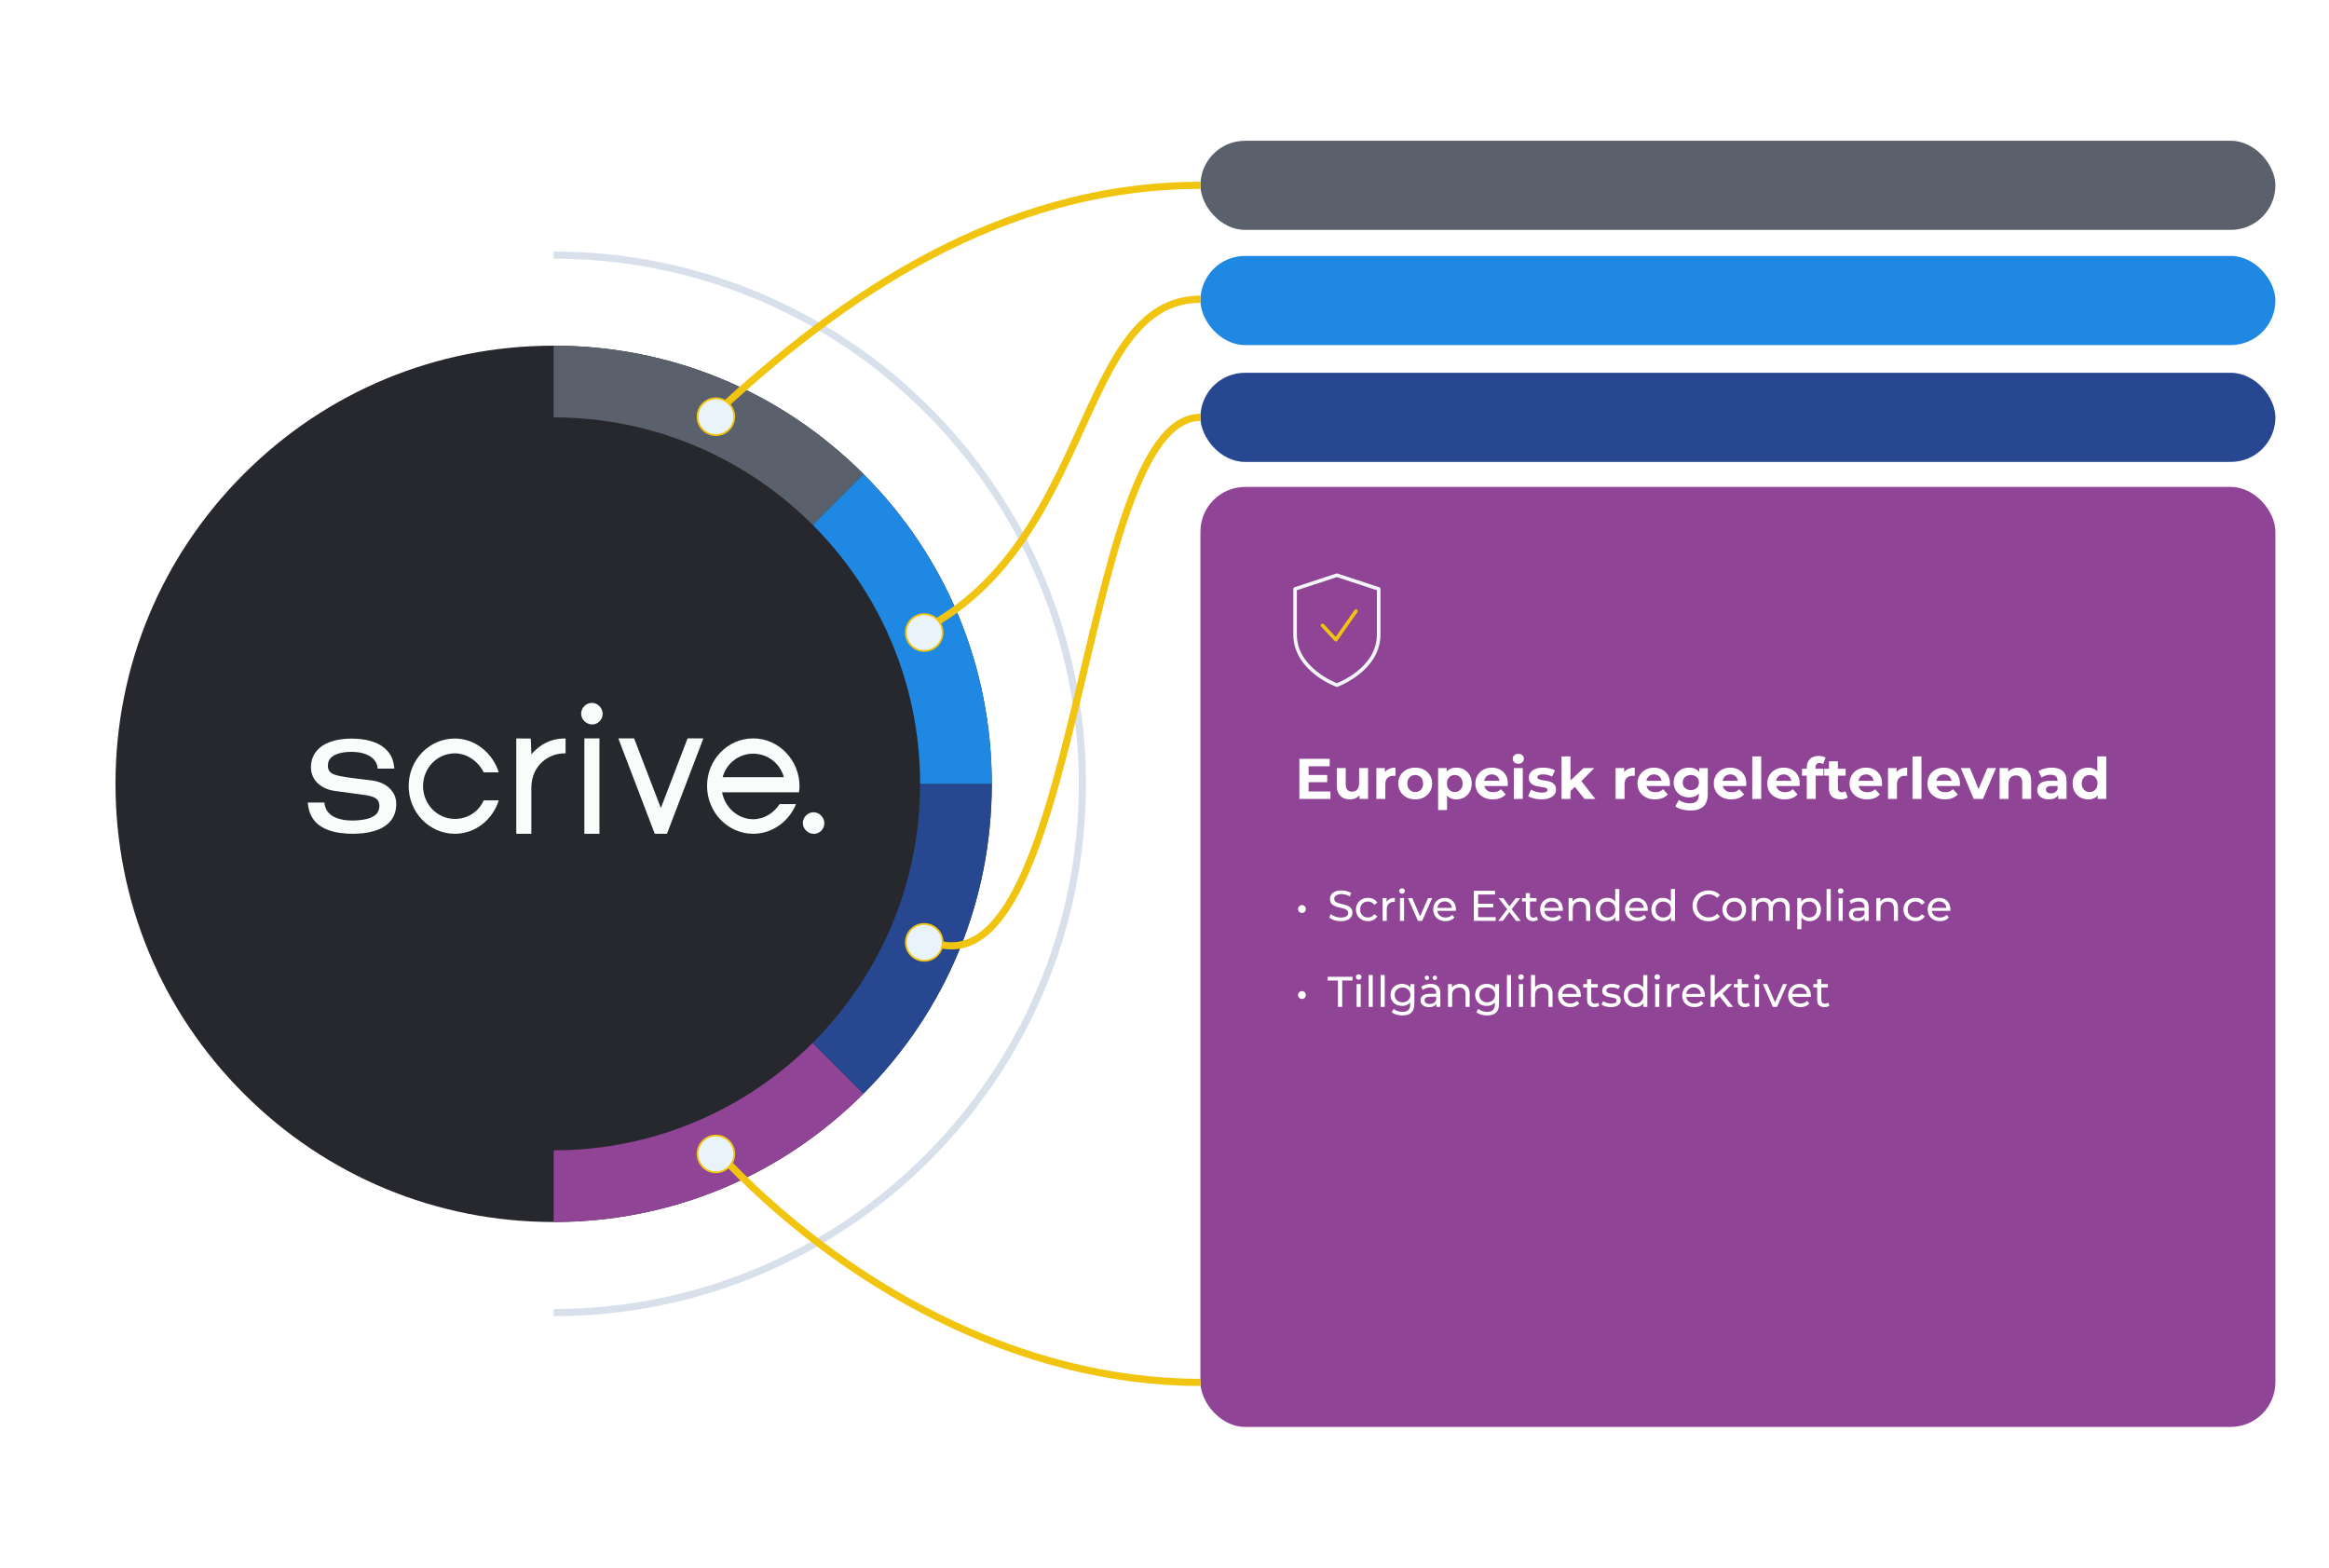 <?xml version="1.0" encoding="UTF-8"?>
<svg id="Layer_2" data-name="Layer 2" xmlns="http://www.w3.org/2000/svg" xmlns:xlink="http://www.w3.org/1999/xlink" viewBox="0 0 1300 875">
  <defs>
    <filter id="drop-shadow-1" x="0" y="130" width="618" height="619" filterUnits="userSpaceOnUse">
      <feOffset dx="0" dy="2"/>
      <feGaussianBlur result="blur" stdDeviation="20"/>
      <feFlood flood-color="#203970" flood-opacity=".5"/>
      <feComposite in2="blur" operator="in"/>
      <feComposite in="SourceGraphic"/>
    </filter>
    <filter id="drop-shadow-2" x="328" y="161" width="143" height="143" filterUnits="userSpaceOnUse">
      <feOffset dx="0" dy="2"/>
      <feGaussianBlur result="blur-2" stdDeviation="20"/>
      <feFlood flood-color="#203970" flood-opacity=".5"/>
      <feComposite in2="blur-2" operator="in"/>
      <feComposite in="SourceGraphic"/>
    </filter>
    <filter id="drop-shadow-3" x="328" y="573" width="143" height="142" filterUnits="userSpaceOnUse">
      <feOffset dx="0" dy="2"/>
      <feGaussianBlur result="blur-3" stdDeviation="20"/>
      <feFlood flood-color="#203970" flood-opacity=".5"/>
      <feComposite in2="blur-3" operator="in"/>
      <feComposite in="SourceGraphic"/>
    </filter>
    <filter id="drop-shadow-4" x="445" y="282" width="142" height="142" filterUnits="userSpaceOnUse">
      <feOffset dx="0" dy="2"/>
      <feGaussianBlur result="blur-4" stdDeviation="20"/>
      <feFlood flood-color="#203970" flood-opacity=".5"/>
      <feComposite in2="blur-4" operator="in"/>
      <feComposite in="SourceGraphic"/>
    </filter>
    <filter id="drop-shadow-5" x="445" y="455" width="142" height="142" filterUnits="userSpaceOnUse">
      <feOffset dx="0" dy="2"/>
      <feGaussianBlur result="blur-5" stdDeviation="20"/>
      <feFlood flood-color="#203970" flood-opacity=".5"/>
      <feComposite in2="blur-5" operator="in"/>
      <feComposite in="SourceGraphic"/>
    </filter>
  </defs>
  <g id="V02-Start">
    <g>
      <rect x="28" width="1272" height="875" style="fill: none;"/>
      <path d="M309.03,142.38c162.99,0,295.12,132.13,295.12,295.12s-132.13,295.12-295.12,295.12" style="fill: none; stroke: #d8e1eb; stroke-miterlimit: 10; stroke-width: 4px;"/>
      <circle cx="309.03" cy="437.5" r="238.84" style="fill: #27282d; filter: url(#drop-shadow-1); stroke: #fff; stroke-miterlimit: 10; stroke-width: 20px;"/>
      <path d="M309.03,682.05c-65.32,0-126.74-25.44-172.93-71.63-46.19-46.19-71.63-107.6-71.63-172.93s25.44-126.74,71.63-172.93c46.19-46.19,107.6-71.63,172.93-71.63s126.74,25.44,172.93,71.63c46.19,46.19,71.63,107.6,71.63,172.93s-25.44,126.74-71.63,172.93c-46.19,46.19-107.6,71.63-172.93,71.63ZM309.03,232.95c-112.79,0-204.55,91.76-204.55,204.55s91.76,204.55,204.55,204.55,204.55-91.76,204.55-204.55-91.76-204.55-204.55-204.55Z" style="fill: #27282d;"/>
      <path d="M481.96,610.43c-46.19,46.19-107.61,71.62-172.93,71.62v-40c56.39,0,107.53-22.94,144.57-59.98l28.36,28.36Z" style="fill: #8f4495;"/>
      <path d="M553.58,437.5c0,65.32-25.43,126.74-71.62,172.93l-28.36-28.36c37.04-37.04,59.98-88.17,59.98-144.57h40Z" style="fill: #274790;"/>
      <path d="M553.58,437.5h-40c0-56.4-22.94-107.53-59.98-144.57l28.36-28.36c46.19,46.19,71.62,107.61,71.62,172.93Z" style="fill: #1e88e2;"/>
      <path d="M481.96,264.57l-28.36,28.36c-37.04-37.04-88.18-59.98-144.57-59.98v-40c65.32,0,126.74,25.43,172.93,71.62Z" style="fill: #5a616d;"/>
      <g id="Dark_Logo" data-name="Dark Logo">
        <g id="Logos">
          <g>
            <path d="M253.88,457.07c-9.81,0-17.75-8.24-17.75-18.34s7.95-18.25,17.75-18.25h0c7.03,0,13.23,4.7,16.1,10.61h8.4c-3.27-10.63-12.97-18.89-24.5-18.89-14.23,0-25.77,11.86-25.77,26.53s11.54,26.64,25.77,26.64c11.54,0,21.22-8.01,24.51-18.65h-8.4c-2.87,6.49-9.07,10.35-16.1,10.35Z" style="fill: #fafbfb; fill-rule: evenodd;"/>
            <path d="M217.19,439.7h-.01c-1.26-1.11-2.67-2.02-4.27-2.68-1.61-.68-3.3-1.15-5.1-1.39-5.61-.76-18.14-1.91-21.71-3.52-1.19-.54-2.02-1.22-2.43-2.03-.46-.81-.68-1.76-.63-2.86,0-1.47.39-2.69,1.14-3.67.8-.98,1.8-1.76,3.06-2.34,1.31-.56,2.67-.98,4.22-1.22,1.5-.25,3.03-.36,4.57-.36,3.28.02,5.95.44,8.13,1.3,2.16.85,3.77,1.98,4.88,3.35,1.11,1.41,1.69,2.99,1.76,4.71h9.3c-.19-2.45-.69-4.71-1.69-6.74-1.05-2.03-2.55-3.79-4.47-5.3-1.97-1.49-4.39-2.64-7.33-3.44-2.94-.83-6.44-1.25-10.52-1.28-4.61.03-8.62.66-12,1.93-3.38,1.27-5.95,3.1-7.75,5.47-1.82,2.4-2.77,5.28-2.77,8.63,0,1.93.39,3.64,1.11,5.18.7,1.52,1.67,2.84,2.94,3.96,1.22,1.1,2.65,2,4.28,2.69,1.6.68,3.28,1.13,5.05,1.37,5.56.76,11.07,1.52,16.59,2.25,2.24.31,3.94.76,5.15,1.29,1.19.54,1.97,1.2,2.41,2,.46.81.68,1.76.68,2.88-.05,1.47-.49,2.96-1.26,3.94s-1.8,1.76-3.08,2.34c-3.08,1.39-7.33,1.78-10.66,1.81-2.99-.03-5.49-.34-7.48-.96-2.02-.59-3.62-1.39-4.81-2.37-1.14-.98-2.02-2.06-2.53-3.23-.49-1.15-.87-2.35-.87-3.5h-9.3c.25,2.88.87,5.39,1.94,7.42,1.05,2.03,2.43,3.71,4.13,5.01,1.72,1.3,3.62,2.32,5.73,3.06,2.09.73,4.27,1.24,6.58,1.54s4.61.44,6.88.42c7.27,0,16.62-1.42,21.32-7.6,1.82-2.4,2.82-5.55,2.82-8.93,0-1.91-.34-3.64-1.07-5.18-.75-1.52-1.7-2.81-2.94-3.94Z" style="fill: #fafbfb; fill-rule: evenodd;"/>
            <path d="M314.8,412.17h0c-7.19,0-13.53,3.36-18.21,8.84v-.51l-.29-8.28-8.13-.08v53.24h8.42v-25.54c0-13.36,10.46-19.35,18.21-19.35.27,0,.63-.01.9,0v-8.31c-.27,0-.63,0-.9,0h0Z" style="fill: #fafbfb; fill-rule: evenodd;"/>
            <polygon points="326.18 465.36 326.18 465.37 334.6 465.37 334.6 412.13 326.18 412.13 326.18 465.36" style="fill: #fafbfb; fill-rule: evenodd;"/>
            <polygon points="368.87 450.99 353.95 412.13 345.14 412.13 365.47 465.36 368.87 465.36 372.28 465.36 392.61 412.13 383.79 412.13 368.87 450.99" style="fill: #fafbfb; fill-rule: evenodd;"/>
            <path d="M454.12,453.35c-3.25,0-6.01,2.76-6.01,6.03s2.9,6.02,6.14,6.02,5.88-2.65,5.88-5.92-2.77-6.13-6.01-6.13h0Z" style="fill: #fafbfb; fill-rule: evenodd;"/>
            <path d="M330.39,392.3c-3.25,0-6.01,2.76-6.01,6.03s2.9,6.02,6.14,6.02,5.88-2.65,5.88-5.92-2.77-6.13-6.01-6.13Z" style="fill: #fafbfb; fill-rule: evenodd;"/>
            <path d="M420.42,412.13c-14.22,0-25.75,11.85-25.75,26.52s11.53,26.71,25.75,26.71c10.77,0,20.06-6.99,23.91-16.58h-9.15c-3.17,4.88-8.58,8.46-14.76,8.46-8.72,0-15.88-6.77-17.36-15.04h42.92c.12-1.18.3-2.21.3-3.31,0-14.66-11.63-26.77-25.86-26.77ZM403.36,433.79c2.11-7.68,8.95-13.14,17.05-13.14s15.03,5.47,17.14,13.14h-34.19Z" style="fill: #fafbfb; fill-rule: evenodd;"/>
          </g>
        </g>
      </g>
    </g>
    <g id="Efterlevnad">
      <rect x="670.05" y="208.07" width="600.03" height="49.74" rx="24.87" ry="24.87" style="fill: #274790;"/>
      <rect x="670.05" y="142.85" width="600.03" height="49.74" rx="24.87" ry="24.87" style="fill: #1e88e2;"/>
      <g>
        <rect x="670.05" y="271.76" width="600.03" height="524.67" rx="25" ry="25" style="fill: #8f4495;"/>
        <g>
          <path d="M730.43,441.76h12.19v4.16h-17.34v-22.4h16.93v4.16h-11.78v14.08ZM730.05,432.54h10.78v4.03h-10.78v-4.03Z" style="fill: #fff;"/>
          <path d="M753.54,446.17c-1.43,0-2.7-.28-3.82-.83-1.12-.55-1.99-1.4-2.61-2.54-.62-1.14-.93-2.6-.93-4.37v-9.73h4.99v8.99c0,1.43.3,2.48.91,3.15.61.67,1.47,1.01,2.58,1.01.77,0,1.45-.17,2.05-.5.6-.33,1.07-.84,1.41-1.54.34-.69.51-1.56.51-2.61v-8.51h4.99v17.22h-4.74v-4.74l.86,1.38c-.58,1.19-1.42,2.1-2.54,2.7-1.12.61-2.34.91-3.66.91Z" style="fill: #fff;"/>
          <path d="M768.26,445.92v-17.22h4.77v4.86l-.67-1.41c.51-1.22,1.33-2.14,2.46-2.77,1.13-.63,2.51-.94,4.13-.94v4.61c-.21-.02-.41-.04-.58-.05-.17-.01-.35-.02-.54-.02-1.37,0-2.47.39-3.31,1.17s-1.26,1.99-1.26,3.63v8.13h-4.99Z" style="fill: #fff;"/>
          <path d="M789.95,446.17c-1.83,0-3.46-.38-4.88-1.15-1.42-.77-2.54-1.82-3.36-3.15-.82-1.33-1.23-2.85-1.23-4.56s.41-3.26,1.23-4.59c.82-1.33,1.94-2.38,3.36-3.14,1.42-.76,3.04-1.14,4.88-1.14s3.43.38,4.86,1.14c1.43.76,2.55,1.8,3.36,3.12s1.22,2.86,1.22,4.61-.41,3.23-1.22,4.56c-.81,1.33-1.93,2.38-3.36,3.15-1.43.77-3.05,1.15-4.86,1.15ZM789.95,442.08c.83,0,1.58-.19,2.24-.58.66-.38,1.18-.93,1.57-1.65.38-.71.58-1.56.58-2.54s-.19-1.86-.58-2.56c-.38-.7-.91-1.25-1.57-1.63-.66-.38-1.41-.58-2.24-.58s-1.58.19-2.24.58c-.66.38-1.19.93-1.58,1.63s-.59,1.56-.59,2.56.2,1.83.59,2.54.92,1.26,1.58,1.65,1.41.58,2.24.58Z" style="fill: #fff;"/>
          <path d="M802.72,452.12v-23.42h4.77v3.52l-.1,5.12.32,5.09v9.7h-4.99ZM812.9,446.17c-1.45,0-2.72-.32-3.81-.96-1.09-.64-1.94-1.62-2.54-2.93-.61-1.31-.91-2.97-.91-4.98s.29-3.69.86-4.99c.58-1.3,1.41-2.27,2.5-2.91,1.09-.64,2.39-.96,3.9-.96,1.62,0,3.08.37,4.37,1.1,1.29.74,2.31,1.77,3.07,3.09.76,1.32,1.14,2.88,1.14,4.67s-.38,3.38-1.14,4.7c-.76,1.32-1.78,2.35-3.07,3.07-1.29.73-2.75,1.09-4.37,1.09ZM812.03,442.08c.83,0,1.57-.19,2.22-.58s1.17-.93,1.57-1.65c.39-.71.59-1.56.59-2.54s-.2-1.86-.59-2.56c-.4-.7-.92-1.25-1.57-1.63-.65-.38-1.39-.58-2.22-.58s-1.58.19-2.24.58c-.66.38-1.18.93-1.57,1.63-.38.7-.58,1.56-.58,2.56s.19,1.83.58,2.54c.38.71.91,1.26,1.57,1.65s1.41.58,2.24.58Z" style="fill: #fff;"/>
          <path d="M833.34,446.17c-1.96,0-3.69-.38-5.17-1.15-1.48-.77-2.63-1.82-3.44-3.15-.81-1.33-1.22-2.85-1.22-4.56s.4-3.26,1.2-4.59c.8-1.33,1.89-2.38,3.28-3.14,1.39-.76,2.96-1.14,4.7-1.14s3.21.36,4.56,1.07c1.35.71,2.43,1.74,3.22,3.07.79,1.33,1.18,2.93,1.18,4.78,0,.19-.01.41-.03.66s-.04.47-.06.69h-13.98v-2.91h11.36l-1.92.86c0-.9-.18-1.67-.54-2.34-.36-.66-.86-1.18-1.5-1.55-.64-.37-1.39-.56-2.24-.56s-1.61.19-2.26.56c-.65.37-1.16.9-1.52,1.57-.36.67-.54,1.47-.54,2.38v.77c0,.94.21,1.77.62,2.48s1,1.26,1.76,1.63,1.65.56,2.67.56c.92,0,1.72-.14,2.42-.42.69-.28,1.33-.69,1.9-1.25l2.66,2.88c-.79.9-1.78,1.58-2.98,2.06-1.19.48-2.57.72-4.13.72Z" style="fill: #fff;"/>
          <path d="M847.49,426.3c-.92,0-1.66-.27-2.24-.8-.58-.53-.86-1.19-.86-1.98s.29-1.45.86-1.98c.58-.53,1.32-.8,2.24-.8s1.66.25,2.24.75c.58.5.86,1.15.86,1.94,0,.83-.28,1.52-.85,2.06s-1.32.82-2.26.82ZM844.99,445.92v-17.22h4.99v17.22h-4.99Z" style="fill: #fff;"/>
          <path d="M860.42,446.17c-1.47,0-2.88-.18-4.24-.53-1.36-.35-2.43-.79-3.22-1.33l1.66-3.58c.79.49,1.72.89,2.8,1.2s2.14.46,3.18.46c1.15,0,1.97-.14,2.45-.42.48-.28.72-.66.72-1.15,0-.41-.19-.71-.56-.91-.37-.2-.87-.36-1.49-.46-.62-.11-1.3-.21-2.03-.32-.74-.11-1.48-.25-2.22-.43-.75-.18-1.43-.45-2.05-.82-.62-.36-1.11-.85-1.49-1.47-.37-.62-.56-1.42-.56-2.4,0-1.09.31-2.05.94-2.88.63-.83,1.54-1.49,2.74-1.97,1.19-.48,2.62-.72,4.29-.72,1.17,0,2.37.13,3.58.38,1.22.26,2.23.63,3.04,1.12l-1.66,3.55c-.83-.49-1.67-.83-2.51-1.01s-1.66-.27-2.45-.27c-1.11,0-1.92.15-2.43.45-.51.3-.77.68-.77,1.15,0,.43.19.75.56.96.37.21.87.38,1.49.51.62.13,1.3.24,2.03.34.74.1,1.48.24,2.22.43.75.19,1.42.46,2.03.82.61.35,1.1.83,1.49,1.44.38.61.58,1.4.58,2.38,0,1.07-.32,2.01-.96,2.83-.64.82-1.56,1.47-2.77,1.94-1.21.47-2.67.7-4.4.7Z" style="fill: #fff;"/>
          <path d="M871.62,445.92v-23.74h4.99v23.74h-4.99ZM875.74,442.4l.13-6.08,8.03-7.62h5.95l-7.71,7.84-2.59,2.11-3.81,3.74ZM884.45,445.92l-5.82-7.23,3.14-3.87,8.74,11.1h-6.05Z" style="fill: #fff;"/>
          <path d="M901.79,445.92v-17.22h4.77v4.86l-.67-1.41c.51-1.22,1.33-2.14,2.46-2.77,1.13-.63,2.51-.94,4.13-.94v4.61c-.21-.02-.41-.04-.58-.05-.17-.01-.35-.02-.54-.02-1.37,0-2.47.39-3.31,1.17s-1.26,1.99-1.26,3.63v8.13h-4.99Z" style="fill: #fff;"/>
          <path d="M923.84,446.17c-1.96,0-3.69-.38-5.17-1.15-1.48-.77-2.63-1.82-3.44-3.15-.81-1.33-1.22-2.85-1.22-4.56s.4-3.26,1.2-4.59c.8-1.33,1.89-2.38,3.28-3.14,1.39-.76,2.96-1.14,4.7-1.14s3.21.36,4.56,1.07c1.35.71,2.43,1.74,3.22,3.07.79,1.33,1.18,2.93,1.18,4.78,0,.19-.01.41-.03.66s-.04.47-.06.69h-13.98v-2.91h11.36l-1.92.86c0-.9-.18-1.67-.54-2.34-.36-.66-.86-1.18-1.5-1.55-.64-.37-1.39-.56-2.24-.56s-1.61.19-2.26.56c-.65.37-1.16.9-1.52,1.57-.36.67-.54,1.47-.54,2.38v.77c0,.94.21,1.77.62,2.48s1,1.26,1.76,1.63,1.65.56,2.67.56c.92,0,1.72-.14,2.42-.42.69-.28,1.33-.69,1.9-1.25l2.66,2.88c-.79.9-1.78,1.58-2.98,2.06-1.19.48-2.57.72-4.13.72Z" style="fill: #fff;"/>
          <path d="M942.81,445.08c-1.6,0-3.04-.35-4.34-1.04-1.29-.69-2.33-1.66-3.1-2.91-.78-1.25-1.17-2.7-1.17-4.37s.39-3.15,1.17-4.4c.78-1.25,1.81-2.21,3.1-2.9,1.29-.68,2.74-1.02,4.34-1.02,1.45,0,2.73.29,3.84.88s1.97,1.49,2.59,2.72c.62,1.23.93,2.8.93,4.72s-.31,3.46-.93,4.69c-.62,1.23-1.48,2.14-2.59,2.74s-2.39.9-3.84.9ZM943.58,452.38c-1.62,0-3.18-.2-4.69-.59s-2.76-.99-3.76-1.78l1.98-3.58c.73.6,1.65,1.07,2.77,1.42,1.12.35,2.22.53,3.31.53,1.77,0,3.06-.39,3.86-1.18s1.2-1.96,1.2-3.52v-2.59l.32-4.32-.06-4.35v-3.71h4.74v14.34c0,3.2-.83,5.56-2.5,7.07-1.66,1.51-4.05,2.27-7.17,2.27ZM943.81,440.99c.87,0,1.65-.18,2.34-.53.68-.35,1.22-.85,1.6-1.49.38-.64.58-1.38.58-2.21s-.19-1.59-.58-2.22c-.38-.63-.92-1.12-1.6-1.47s-1.46-.53-2.34-.53-1.65.18-2.34.53-1.22.84-1.62,1.47c-.39.63-.59,1.37-.59,2.22s.2,1.57.59,2.21c.39.64.93,1.14,1.62,1.49.68.35,1.46.53,2.34.53Z" style="fill: #fff;"/>
          <path d="M966.43,446.17c-1.96,0-3.69-.38-5.17-1.15-1.48-.77-2.63-1.82-3.44-3.15-.81-1.33-1.22-2.85-1.22-4.56s.4-3.26,1.2-4.59c.8-1.33,1.89-2.38,3.28-3.14,1.39-.76,2.96-1.14,4.7-1.14s3.21.36,4.56,1.07c1.35.71,2.43,1.74,3.22,3.07.79,1.33,1.18,2.93,1.18,4.78,0,.19-.01.41-.03.66s-.04.47-.06.69h-13.98v-2.91h11.36l-1.92.86c0-.9-.18-1.67-.54-2.34-.36-.66-.86-1.18-1.5-1.55-.64-.37-1.39-.56-2.24-.56s-1.61.19-2.26.56c-.65.37-1.16.9-1.52,1.57-.36.67-.54,1.47-.54,2.38v.77c0,.94.21,1.77.62,2.48s1,1.26,1.76,1.63,1.65.56,2.67.56c.92,0,1.72-.14,2.42-.42.69-.28,1.33-.69,1.9-1.25l2.66,2.88c-.79.9-1.78,1.58-2.98,2.06-1.19.48-2.57.72-4.13.72Z" style="fill: #fff;"/>
          <path d="M978.08,445.92v-23.74h4.99v23.74h-4.99Z" style="fill: #fff;"/>
          <path d="M996.25,446.17c-1.96,0-3.69-.38-5.17-1.15-1.48-.77-2.63-1.82-3.44-3.15-.81-1.33-1.22-2.85-1.22-4.56s.4-3.26,1.2-4.59c.8-1.33,1.89-2.38,3.28-3.14,1.39-.76,2.96-1.14,4.7-1.14s3.21.36,4.56,1.07c1.35.71,2.43,1.74,3.22,3.07.79,1.33,1.18,2.93,1.18,4.78,0,.19-.01.41-.03.66s-.04.47-.06.69h-13.98v-2.91h11.36l-1.92.86c0-.9-.18-1.67-.54-2.34-.36-.66-.86-1.18-1.5-1.55-.64-.37-1.39-.56-2.24-.56s-1.61.19-2.26.56c-.65.37-1.16.9-1.52,1.57-.36.67-.54,1.47-.54,2.38v.77c0,.94.21,1.77.62,2.48s1,1.26,1.76,1.63,1.65.56,2.67.56c.92,0,1.72-.14,2.42-.42.69-.28,1.33-.69,1.9-1.25l2.66,2.88c-.79.9-1.78,1.58-2.98,2.06-1.19.48-2.57.72-4.13.72Z" style="fill: #fff;"/>
          <path d="M1005.85,432.92v-3.84h11.94v3.84h-11.94ZM1008.51,445.92v-17.6c0-1.94.58-3.49,1.73-4.66,1.15-1.16,2.79-1.74,4.93-1.74.72,0,1.42.08,2.1.22.67.15,1.24.38,1.71.7l-1.31,3.62c-.28-.19-.59-.34-.93-.45s-.7-.16-1.09-.16c-.73,0-1.29.21-1.68.62-.4.42-.59,1.04-.59,1.87v1.6l.13,2.14v13.82h-4.99Z" style="fill: #fff;"/>
          <path d="M1018.24,432.92v-3.84h11.94v3.84h-11.94ZM1027.33,446.17c-2.03,0-3.61-.52-4.74-1.55-1.13-1.03-1.7-2.58-1.7-4.62v-15.1h4.99v15.04c0,.73.19,1.29.58,1.68.38.39.91.59,1.57.59.79,0,1.46-.21,2.02-.64l1.34,3.52c-.51.36-1.13.64-1.84.82-.72.18-1.46.27-2.22.27Z" style="fill: #fff;"/>
          <path d="M1042.21,446.17c-1.96,0-3.69-.38-5.17-1.15-1.48-.77-2.63-1.82-3.44-3.15-.81-1.33-1.22-2.85-1.22-4.56s.4-3.26,1.2-4.59c.8-1.33,1.89-2.38,3.28-3.14,1.39-.76,2.96-1.14,4.7-1.14s3.21.36,4.56,1.07c1.35.71,2.43,1.74,3.22,3.07.79,1.33,1.18,2.93,1.18,4.78,0,.19-.01.41-.03.66s-.04.47-.06.69h-13.98v-2.91h11.36l-1.92.86c0-.9-.18-1.67-.54-2.34-.36-.66-.86-1.18-1.5-1.55-.64-.37-1.39-.56-2.24-.56s-1.61.19-2.26.56c-.65.37-1.16.9-1.52,1.57-.36.67-.54,1.47-.54,2.38v.77c0,.94.21,1.77.62,2.48s1,1.26,1.76,1.63,1.65.56,2.67.56c.92,0,1.72-.14,2.42-.42.69-.28,1.33-.69,1.9-1.25l2.66,2.88c-.79.9-1.78,1.58-2.98,2.06-1.19.48-2.57.72-4.13.72Z" style="fill: #fff;"/>
          <path d="M1053.85,445.92v-17.22h4.77v4.86l-.67-1.41c.51-1.22,1.33-2.14,2.46-2.77,1.13-.63,2.51-.94,4.13-.94v4.61c-.21-.02-.41-.04-.58-.05-.17-.01-.35-.02-.54-.02-1.37,0-2.47.39-3.31,1.17s-1.26,1.99-1.26,3.63v8.13h-4.99Z" style="fill: #fff;"/>
          <path d="M1067.52,445.92v-23.74h4.99v23.74h-4.99Z" style="fill: #fff;"/>
          <path d="M1085.69,446.17c-1.96,0-3.69-.38-5.17-1.15-1.48-.77-2.63-1.82-3.44-3.15-.81-1.33-1.22-2.85-1.22-4.56s.4-3.26,1.2-4.59c.8-1.33,1.89-2.38,3.28-3.14,1.39-.76,2.96-1.14,4.7-1.14s3.21.36,4.56,1.07c1.35.71,2.43,1.74,3.22,3.07.79,1.33,1.18,2.93,1.18,4.78,0,.19-.01.41-.03.66s-.04.47-.06.69h-13.98v-2.91h11.36l-1.92.86c0-.9-.18-1.67-.54-2.34-.36-.66-.86-1.18-1.5-1.55-.64-.37-1.39-.56-2.24-.56s-1.61.19-2.26.56c-.65.37-1.16.9-1.52,1.57-.36.67-.54,1.47-.54,2.38v.77c0,.94.21,1.77.62,2.48s1,1.26,1.76,1.63,1.65.56,2.67.56c.92,0,1.72-.14,2.42-.42.69-.28,1.33-.69,1.9-1.25l2.66,2.88c-.79.9-1.78,1.58-2.98,2.06-1.19.48-2.57.72-4.13.72Z" style="fill: #fff;"/>
          <path d="M1101.69,445.92l-7.23-17.22h5.15l6.02,14.82h-2.56l6.24-14.82h4.8l-7.26,17.22h-5.15Z" style="fill: #fff;"/>
          <path d="M1126.62,428.44c1.37,0,2.59.27,3.66.82,1.08.54,1.93,1.38,2.54,2.5.62,1.12.93,2.56.93,4.3v9.86h-4.99v-9.09c0-1.39-.3-2.41-.91-3.07-.61-.66-1.47-.99-2.58-.99-.79,0-1.5.17-2.13.5-.63.33-1.12.84-1.47,1.52-.35.68-.53,1.56-.53,2.62v8.51h-4.99v-17.22h4.77v4.77l-.9-1.44c.62-1.15,1.5-2.04,2.66-2.66,1.15-.62,2.46-.93,3.94-.93Z" style="fill: #fff;"/>
          <path d="M1143.58,446.17c-1.34,0-2.5-.23-3.46-.69-.96-.46-1.7-1.08-2.21-1.87s-.77-1.67-.77-2.66.25-1.92.75-2.69c.5-.77,1.3-1.37,2.38-1.81,1.09-.44,2.51-.66,4.26-.66h4.58v2.91h-4.03c-1.17,0-1.98.19-2.42.58-.44.38-.66.86-.66,1.44,0,.64.25,1.15.75,1.52.5.37,1.19.56,2.06.56s1.58-.2,2.24-.59,1.14-.98,1.44-1.74l.77,2.3c-.36,1.11-1.02,1.95-1.98,2.53-.96.58-2.2.86-3.71.86ZM1148.83,445.92v-3.36l-.32-.74v-6.02c0-1.07-.33-1.9-.98-2.5-.65-.6-1.65-.9-2.99-.9-.92,0-1.82.14-2.7.43-.89.29-1.64.68-2.26,1.17l-1.79-3.49c.94-.66,2.07-1.17,3.39-1.54,1.32-.36,2.67-.54,4.03-.54,2.62,0,4.66.62,6.11,1.86,1.45,1.24,2.18,3.17,2.18,5.79v9.82h-4.67Z" style="fill: #fff;"/>
          <path d="M1165.53,446.17c-1.62,0-3.08-.37-4.38-1.1-1.3-.74-2.33-1.76-3.09-3.09-.76-1.32-1.14-2.88-1.14-4.67s.38-3.38,1.14-4.7c.76-1.32,1.79-2.35,3.09-3.07,1.3-.73,2.76-1.09,4.38-1.09,1.45,0,2.72.32,3.81.96,1.09.64,1.93,1.61,2.53,2.91.6,1.3.9,2.97.9,4.99s-.29,3.66-.86,4.98c-.58,1.31-1.4,2.29-2.48,2.93-1.08.64-2.37.96-3.89.96ZM1166.4,442.08c.81,0,1.55-.19,2.21-.58s1.19-.93,1.58-1.65.59-1.56.59-2.54-.2-1.86-.59-2.56-.92-1.25-1.58-1.63c-.66-.38-1.4-.58-2.21-.58s-1.58.19-2.24.58c-.66.38-1.19.93-1.58,1.63-.4.7-.59,1.56-.59,2.56s.2,1.83.59,2.54c.39.71.92,1.26,1.58,1.65.66.38,1.41.58,2.24.58ZM1170.91,445.92v-3.52l.1-5.12-.32-5.09v-10.02h4.99v23.74h-4.77Z" style="fill: #fff;"/>
        </g>
        <g>
          <path d="M726.74,509.56c-.38,0-.74-.09-1.08-.28-.34-.18-.6-.44-.8-.78s-.3-.72-.3-1.15.1-.79.3-1.12c.2-.33.47-.59.8-.78.34-.19.7-.29,1.08-.29s.76.1,1.09.29c.33.19.59.45.78.78.19.33.29.7.29,1.12s-.1.82-.29,1.15c-.19.34-.45.6-.78.78-.33.18-.69.28-1.09.28Z" style="fill: #fff;"/>
          <path d="M748.38,514.17c-1.28,0-2.5-.2-3.67-.59-1.17-.39-2.09-.9-2.76-1.52l.89-1.87c.64.56,1.46,1.02,2.45,1.39.99.37,2.02.55,3.1.55.98,0,1.77-.11,2.38-.34.61-.22,1.06-.53,1.34-.92.29-.39.43-.84.43-1.33,0-.58-.19-1.04-.56-1.39-.38-.35-.86-.64-1.46-.85s-1.26-.4-1.98-.56c-.72-.16-1.44-.35-2.17-.56-.73-.22-1.39-.49-1.99-.83-.6-.34-1.08-.79-1.45-1.36-.37-.57-.55-1.3-.55-2.2s.23-1.66.68-2.39c.46-.73,1.16-1.31,2.11-1.75.95-.44,2.16-.66,3.64-.66.98,0,1.94.13,2.9.38.96.26,1.79.62,2.5,1.1l-.79,1.92c-.72-.48-1.48-.83-2.28-1.04-.8-.22-1.58-.32-2.33-.32-.94,0-1.72.12-2.33.36-.61.24-1.05.56-1.33.96-.28.4-.42.85-.42,1.34,0,.59.19,1.06.56,1.42.38.35.86.63,1.46.84.6.21,1.26.4,1.98.56s1.44.36,2.17.56,1.39.48,1.99.82,1.08.78,1.45,1.34c.37.56.55,1.28.55,2.16s-.23,1.64-.7,2.36c-.46.73-1.18,1.31-2.15,1.75-.97.44-2.19.66-3.66.66Z" style="fill: #fff;"/>
          <path d="M763.6,514.12c-1.3,0-2.45-.28-3.47-.84-1.02-.56-1.81-1.33-2.39-2.3-.58-.98-.86-2.1-.86-3.36s.29-2.38.86-3.36c.58-.98,1.37-1.74,2.39-2.29s2.17-.83,3.47-.83c1.15,0,2.18.23,3.08.68.9.46,1.6,1.13,2.1,2.03l-1.75,1.13c-.42-.62-.92-1.08-1.52-1.38-.6-.3-1.24-.44-1.93-.44-.83,0-1.58.18-2.23.55s-1.18.88-1.56,1.55-.58,1.45-.58,2.36.19,1.7.58,2.38.9,1.19,1.56,1.56,1.4.55,2.23.55c.69,0,1.33-.15,1.93-.44.6-.3,1.11-.76,1.52-1.38l1.75,1.1c-.5.88-1.2,1.56-2.1,2.03-.9.47-1.93.71-3.08.71Z" style="fill: #fff;"/>
          <path d="M771.76,513.98v-12.72h2.21v3.46l-.22-.86c.35-.88.94-1.55,1.78-2.02s1.86-.7,3.07-.7v2.23c-.1-.02-.19-.02-.28-.02h-.25c-1.23,0-2.21.37-2.93,1.1-.72.74-1.08,1.8-1.08,3.19v6.34h-2.3Z" style="fill: #fff;"/>
          <path d="M782.58,498.81c-.45,0-.82-.14-1.12-.43s-.44-.64-.44-1.06.15-.79.44-1.08c.3-.29.67-.43,1.12-.43s.82.14,1.12.42c.3.28.44.63.44,1.04s-.14.8-.43,1.09-.66.44-1.13.44ZM781.43,513.98v-12.72h2.3v12.72h-2.3Z" style="fill: #fff;"/>
          <path d="M791.46,513.98l-5.57-12.72h2.4l4.94,11.52h-1.15l5.04-11.52h2.26l-5.57,12.72h-2.35Z" style="fill: #fff;"/>
          <path d="M806.85,514.12c-1.36,0-2.56-.28-3.59-.84-1.03-.56-1.83-1.33-2.4-2.3-.57-.98-.85-2.1-.85-3.36s.28-2.38.83-3.36c.55-.98,1.31-1.74,2.28-2.29.97-.55,2.06-.83,3.28-.83s2.32.27,3.26.82c.94.54,1.68,1.31,2.22,2.29.54.98.8,2.13.8,3.44,0,.1,0,.21-.01.34,0,.13-.02.25-.04.36h-10.82v-1.66h9.62l-.94.58c.02-.82-.15-1.54-.5-2.18-.35-.64-.84-1.14-1.45-1.5-.62-.36-1.33-.54-2.15-.54s-1.51.18-2.14.54c-.62.36-1.11.86-1.46,1.51-.35.65-.53,1.39-.53,2.22v.38c0,.85.2,1.6.59,2.27.39.66.94,1.18,1.64,1.55s1.51.55,2.42.55c.75,0,1.44-.13,2.05-.38s1.16-.64,1.62-1.15l1.27,1.49c-.58.67-1.29,1.18-2.15,1.54-.86.35-1.81.53-2.87.53Z" style="fill: #fff;"/>
          <path d="M825.06,511.89h9.79v2.09h-12.19v-16.8h11.86v2.09h-9.46v12.62ZM824.85,504.43h8.64v2.04h-8.64v-2.04Z" style="fill: #fff;"/>
          <path d="M836.27,513.98l5.47-7.1-.02,1.18-5.21-6.79h2.57l3.98,5.23h-.98l3.98-5.23h2.52l-5.28,6.84.02-1.22,5.52,7.1h-2.62l-4.2-5.57.94.14-4.13,5.42h-2.57Z" style="fill: #fff;"/>
          <path d="M849.54,503.16v-1.9h8.11v1.9h-8.11ZM855.73,514.12c-1.28,0-2.27-.34-2.98-1.03-.7-.69-1.06-1.67-1.06-2.95v-11.66h2.3v11.57c0,.69.17,1.22.52,1.58s.84.55,1.48.55c.72,0,1.32-.2,1.8-.6l.72,1.66c-.35.3-.77.53-1.26.67-.49.14-1,.22-1.52.22Z" style="fill: #fff;"/>
          <path d="M866.53,514.12c-1.36,0-2.56-.28-3.59-.84-1.03-.56-1.83-1.33-2.4-2.3-.57-.98-.85-2.1-.85-3.36s.28-2.38.83-3.36c.55-.98,1.31-1.74,2.28-2.29.97-.55,2.06-.83,3.28-.83s2.32.27,3.26.82c.94.54,1.68,1.31,2.22,2.29.54.98.8,2.13.8,3.44,0,.1,0,.21-.01.34,0,.13-.02.25-.04.36h-10.82v-1.66h9.62l-.94.58c.02-.82-.15-1.54-.5-2.18-.35-.64-.84-1.14-1.45-1.5-.62-.36-1.33-.54-2.15-.54s-1.51.18-2.14.54c-.62.36-1.11.86-1.46,1.51-.35.65-.53,1.39-.53,2.22v.38c0,.85.2,1.6.59,2.27.39.66.94,1.18,1.64,1.55s1.51.55,2.42.55c.75,0,1.44-.13,2.05-.38s1.16-.64,1.62-1.15l1.27,1.49c-.58.67-1.29,1.18-2.15,1.54-.86.35-1.81.53-2.87.53Z" style="fill: #fff;"/>
          <path d="M882.35,501.14c1.04,0,1.96.2,2.75.6.79.4,1.41,1.01,1.86,1.82.45.82.67,1.85.67,3.1v7.32h-2.3v-7.06c0-1.23-.3-2.16-.9-2.78-.6-.62-1.44-.94-2.53-.94-.82,0-1.53.16-2.14.48-.61.32-1.08.79-1.4,1.42-.33.62-.49,1.4-.49,2.33v6.55h-2.3v-12.72h2.21v3.43l-.36-.91c.42-.83,1.06-1.48,1.92-1.94s1.87-.7,3.02-.7Z" style="fill: #fff;"/>
          <path d="M897.16,514.12c-1.23,0-2.33-.27-3.3-.82s-1.73-1.3-2.29-2.28c-.56-.98-.84-2.11-.84-3.41s.28-2.43.84-3.4c.56-.97,1.32-1.72,2.29-2.27s2.07-.82,3.3-.82c1.07,0,2.04.24,2.9.72.86.48,1.56,1.2,2.08,2.16.52.96.78,2.16.78,3.6s-.25,2.64-.76,3.6-1.19,1.68-2.05,2.17c-.86.49-1.85.73-2.95.73ZM897.35,512.11c.8,0,1.52-.18,2.17-.55.65-.37,1.16-.89,1.54-1.57.38-.68.56-1.47.56-2.36s-.19-1.7-.56-2.36-.89-1.18-1.54-1.55c-.65-.37-1.37-.55-2.17-.55s-1.54.18-2.18.55c-.64.37-1.15.88-1.54,1.55s-.58,1.45-.58,2.36.19,1.68.58,2.36c.38.68.9,1.2,1.54,1.57.64.37,1.37.55,2.18.55ZM901.69,513.98v-3.43l.14-2.95-.24-2.95v-8.47h2.3v17.81h-2.21Z" style="fill: #fff;"/>
          <path d="M913.93,514.12c-1.36,0-2.56-.28-3.59-.84-1.03-.56-1.83-1.33-2.4-2.3-.57-.98-.85-2.1-.85-3.36s.28-2.38.83-3.36c.55-.98,1.31-1.74,2.28-2.29.97-.55,2.06-.83,3.28-.83s2.32.27,3.26.82c.94.54,1.68,1.31,2.22,2.29.54.98.8,2.13.8,3.44,0,.1,0,.21-.01.34,0,.13-.02.25-.04.36h-10.82v-1.66h9.62l-.94.58c.02-.82-.15-1.54-.5-2.18-.35-.64-.84-1.14-1.45-1.5-.62-.36-1.33-.54-2.15-.54s-1.51.18-2.14.54c-.62.36-1.11.86-1.46,1.51-.35.65-.53,1.39-.53,2.22v.38c0,.85.2,1.6.59,2.27.39.66.94,1.18,1.64,1.55s1.51.55,2.42.55c.75,0,1.44-.13,2.05-.38s1.16-.64,1.62-1.15l1.27,1.49c-.58.67-1.29,1.18-2.15,1.54-.86.35-1.81.53-2.87.53Z" style="fill: #fff;"/>
          <path d="M928.21,514.12c-1.23,0-2.33-.27-3.3-.82s-1.73-1.3-2.29-2.28c-.56-.98-.84-2.11-.84-3.41s.28-2.43.84-3.4c.56-.97,1.32-1.72,2.29-2.27s2.07-.82,3.3-.82c1.07,0,2.04.24,2.9.72.86.48,1.56,1.2,2.08,2.16.52.96.78,2.16.78,3.6s-.25,2.64-.76,3.6-1.19,1.68-2.05,2.17c-.86.49-1.85.73-2.95.73ZM928.41,512.11c.8,0,1.52-.18,2.17-.55.65-.37,1.16-.89,1.54-1.57.38-.68.56-1.47.56-2.36s-.19-1.7-.56-2.36-.89-1.18-1.54-1.55c-.65-.37-1.37-.55-2.17-.55s-1.54.18-2.18.55c-.64.37-1.15.88-1.54,1.55s-.58,1.45-.58,2.36.19,1.68.58,2.36c.38.68.9,1.2,1.54,1.57.64.37,1.37.55,2.18.55ZM932.75,513.98v-3.43l.14-2.95-.24-2.95v-8.47h2.3v17.81h-2.21Z" style="fill: #fff;"/>
          <path d="M953.63,514.17c-1.28,0-2.46-.21-3.54-.64s-2.02-1.02-2.81-1.8c-.79-.78-1.41-1.68-1.86-2.72-.45-1.04-.67-2.18-.67-3.43s.22-2.39.67-3.43c.45-1.04,1.07-1.95,1.87-2.72.8-.78,1.74-1.38,2.82-1.8s2.26-.64,3.54-.64,2.49.22,3.59.66c1.1.44,2.03,1.09,2.8,1.96l-1.56,1.51c-.64-.67-1.36-1.17-2.16-1.5s-1.66-.49-2.57-.49-1.82.16-2.63.48c-.81.32-1.51.77-2.1,1.34-.59.58-1.05,1.26-1.38,2.05s-.49,1.65-.49,2.58.16,1.79.49,2.58.79,1.48,1.38,2.05,1.29,1.02,2.1,1.34c.81.32,1.68.48,2.63.48s1.77-.16,2.57-.49,1.52-.84,2.16-1.52l1.56,1.51c-.77.86-1.7,1.52-2.8,1.97-1.1.45-2.3.67-3.61.67Z" style="fill: #fff;"/>
          <path d="M968.05,514.12c-1.28,0-2.42-.28-3.41-.84-.99-.56-1.78-1.33-2.35-2.32s-.86-2.1-.86-3.35.29-2.38.86-3.36c.58-.98,1.36-1.74,2.35-2.29s2.13-.83,3.41-.83,2.4.28,3.4.83c1,.55,1.78,1.31,2.35,2.28.57.97.85,2.09.85,3.37s-.29,2.38-.85,3.36c-.57.98-1.35,1.74-2.35,2.3-1,.56-2.13.84-3.4.84ZM968.05,512.11c.82,0,1.55-.18,2.2-.55.65-.37,1.16-.89,1.52-1.57.37-.68.55-1.47.55-2.36s-.18-1.7-.55-2.36-.88-1.18-1.52-1.55c-.65-.37-1.38-.55-2.2-.55s-1.54.18-2.18.55c-.64.37-1.15.88-1.54,1.55s-.58,1.45-.58,2.36.19,1.68.58,2.36c.38.68.9,1.2,1.54,1.57.64.37,1.37.55,2.18.55Z" style="fill: #fff;"/>
          <path d="M993.76,501.14c1.02,0,1.93.2,2.71.6.78.4,1.4,1.01,1.84,1.82.44.82.66,1.85.66,3.1v7.32h-2.3v-7.06c0-1.23-.29-2.16-.86-2.78s-1.38-.94-2.42-.94c-.77,0-1.44.16-2.02.48-.58.32-1.02.79-1.33,1.42-.31.62-.47,1.4-.47,2.33v6.55h-2.3v-7.06c0-1.23-.28-2.16-.85-2.78-.57-.62-1.38-.94-2.44-.94-.75,0-1.42.16-1.99.48-.58.32-1.02.79-1.34,1.42s-.48,1.4-.48,2.33v6.55h-2.3v-12.72h2.21v3.38l-.36-.86c.4-.83,1.02-1.48,1.85-1.94s1.8-.7,2.9-.7c1.22,0,2.26.3,3.14.9.88.6,1.46,1.51,1.73,2.72l-.94-.38c.38-.98,1.06-1.76,2.02-2.35.96-.59,2.08-.89,3.36-.89Z" style="fill: #fff;"/>
          <path d="M1003.21,518.64v-17.38h2.21v3.43l-.14,2.95.24,2.95v8.04h-2.3ZM1009.96,514.12c-1.06,0-2.02-.24-2.89-.73-.87-.49-1.57-1.21-2.09-2.17-.52-.96-.78-2.16-.78-3.6s.25-2.64.76-3.6,1.19-1.68,2.06-2.16c.87-.48,1.85-.72,2.94-.72,1.25,0,2.35.27,3.31.82s1.72,1.3,2.28,2.27c.56.97.84,2.1.84,3.4s-.28,2.43-.84,3.41c-.56.98-1.32,1.74-2.28,2.28s-2.06.82-3.31.82ZM1009.77,512.11c.82,0,1.55-.18,2.2-.55.65-.37,1.16-.89,1.54-1.57.38-.68.56-1.47.56-2.36s-.19-1.7-.56-2.36-.89-1.18-1.54-1.55c-.65-.37-1.38-.55-2.2-.55s-1.52.18-2.17.55c-.65.37-1.16.88-1.54,1.55-.38.66-.56,1.45-.56,2.36s.19,1.68.56,2.36c.38.68.89,1.2,1.54,1.57.65.37,1.37.55,2.17.55Z" style="fill: #fff;"/>
          <path d="M1019.58,513.98v-17.81h2.3v17.81h-2.3Z" style="fill: #fff;"/>
          <path d="M1027.43,498.81c-.45,0-.82-.14-1.12-.43s-.44-.64-.44-1.06.15-.79.44-1.08c.3-.29.67-.43,1.12-.43s.82.14,1.12.42c.3.28.44.63.44,1.04s-.14.8-.43,1.09-.66.44-1.13.44ZM1026.28,513.98v-12.72h2.3v12.72h-2.3Z" style="fill: #fff;"/>
          <path d="M1036.69,514.12c-.94,0-1.77-.16-2.48-.48-.71-.32-1.26-.76-1.64-1.33-.38-.57-.58-1.21-.58-1.93s.16-1.31.49-1.87c.33-.56.86-1.01,1.61-1.34s1.75-.5,3.01-.5h4.03v1.66h-3.94c-1.15,0-1.93.19-2.33.58-.4.38-.6.85-.6,1.39,0,.62.25,1.12.74,1.5s1.18.56,2.06.56,1.62-.19,2.27-.58c.65-.38,1.12-.94,1.4-1.68l.46,1.58c-.3.75-.84,1.35-1.61,1.79-.77.44-1.74.66-2.9.66ZM1040.87,513.98v-2.69l-.12-.5v-4.58c0-.98-.28-1.73-.85-2.27-.57-.54-1.42-.8-2.56-.8-.75,0-1.49.12-2.21.37-.72.25-1.33.58-1.82,1l-.96-1.73c.66-.53,1.44-.93,2.36-1.21.92-.28,1.88-.42,2.89-.42,1.74,0,3.09.42,4.03,1.27.94.85,1.42,2.14,1.42,3.89v7.68h-2.18Z" style="fill: #fff;"/>
          <path d="M1054.12,501.14c1.04,0,1.96.2,2.75.6.79.4,1.41,1.01,1.86,1.82.45.82.67,1.85.67,3.1v7.32h-2.3v-7.06c0-1.23-.3-2.16-.9-2.78-.6-.62-1.44-.94-2.53-.94-.82,0-1.53.16-2.14.48-.61.32-1.08.79-1.4,1.42-.33.62-.49,1.4-.49,2.33v6.55h-2.3v-12.72h2.21v3.43l-.36-.91c.42-.83,1.06-1.48,1.92-1.94s1.87-.7,3.02-.7Z" style="fill: #fff;"/>
          <path d="M1069.21,514.12c-1.3,0-2.45-.28-3.47-.84-1.02-.56-1.81-1.33-2.39-2.3-.58-.98-.86-2.1-.86-3.36s.29-2.38.86-3.36c.58-.98,1.37-1.74,2.39-2.29s2.17-.83,3.47-.83c1.15,0,2.18.23,3.08.68.9.46,1.6,1.13,2.1,2.03l-1.75,1.13c-.42-.62-.92-1.08-1.52-1.38-.6-.3-1.24-.44-1.93-.44-.83,0-1.58.18-2.23.55s-1.18.88-1.56,1.55-.58,1.45-.58,2.36.19,1.7.58,2.38.9,1.19,1.56,1.56,1.4.55,2.23.55c.69,0,1.33-.15,1.93-.44.6-.3,1.11-.76,1.52-1.38l1.75,1.1c-.5.88-1.2,1.56-2.1,2.03-.9.47-1.93.71-3.08.71Z" style="fill: #fff;"/>
          <path d="M1082.84,514.12c-1.36,0-2.56-.28-3.59-.84-1.03-.56-1.83-1.33-2.4-2.3-.57-.98-.85-2.1-.85-3.36s.28-2.38.83-3.36c.55-.98,1.31-1.74,2.28-2.29.97-.55,2.06-.83,3.28-.83s2.32.27,3.26.82c.94.54,1.68,1.31,2.22,2.29.54.98.8,2.13.8,3.44,0,.1,0,.21-.01.34,0,.13-.02.25-.04.36h-10.82v-1.66h9.62l-.94.58c.02-.82-.15-1.54-.5-2.18-.35-.64-.84-1.14-1.45-1.5-.62-.36-1.33-.54-2.15-.54s-1.51.18-2.14.54c-.62.36-1.11.86-1.46,1.51-.35.65-.53,1.39-.53,2.22v.38c0,.85.2,1.6.59,2.27.39.66.94,1.18,1.64,1.55s1.51.55,2.42.55c.75,0,1.44-.13,2.05-.38s1.16-.64,1.62-1.15l1.27,1.49c-.58.67-1.29,1.18-2.15,1.54-.86.35-1.81.53-2.87.53Z" style="fill: #fff;"/>
          <path d="M726.74,557.56c-.38,0-.74-.09-1.08-.28-.34-.18-.6-.44-.8-.78s-.3-.72-.3-1.15.1-.79.3-1.12c.2-.33.47-.59.8-.78.34-.19.7-.29,1.08-.29s.76.1,1.09.29c.33.19.59.45.78.78.19.33.29.7.29,1.12s-.1.82-.29,1.15c-.19.34-.45.6-.78.78-.33.18-.69.28-1.09.28Z" style="fill: #fff;"/>
          <path d="M746.82,561.98v-14.71h-5.76v-2.09h13.9v2.09h-5.76v14.71h-2.38Z" style="fill: #fff;"/>
          <path d="M758.39,546.81c-.45,0-.82-.14-1.12-.43s-.44-.64-.44-1.06.15-.79.44-1.08c.3-.29.67-.43,1.12-.43s.82.14,1.12.42c.3.28.44.63.44,1.04s-.14.8-.43,1.09-.66.44-1.13.44ZM757.24,561.98v-12.72h2.3v12.72h-2.3Z" style="fill: #fff;"/>
          <path d="M763.93,561.98v-17.81h2.3v17.81h-2.3Z" style="fill: #fff;"/>
          <path d="M770.63,561.98v-17.81h2.3v17.81h-2.3Z" style="fill: #fff;"/>
          <path d="M782.61,561.45c-1.23,0-2.33-.26-3.3-.78-.97-.52-1.74-1.24-2.3-2.17-.57-.93-.85-2-.85-3.22s.28-2.31.85-3.23c.57-.92,1.33-1.64,2.3-2.15.97-.51,2.07-.77,3.3-.77,1.09,0,2.08.22,2.98.66.9.44,1.61,1.12,2.15,2.03.54.91.8,2.06.8,3.46s-.27,2.52-.8,3.43-1.25,1.6-2.15,2.05c-.9.46-1.89.68-2.98.68ZM782.89,566.78c-1.17,0-2.3-.16-3.4-.49-1.1-.33-1.99-.8-2.68-1.4l1.1-1.78c.59.51,1.32.92,2.18,1.21s1.77.44,2.71.44c1.5,0,2.61-.35,3.31-1.06.7-.7,1.06-1.78,1.06-3.22v-2.69l.24-2.52-.12-2.54v-3.48h2.18v10.99c0,2.24-.56,3.89-1.68,4.94-1.12,1.06-2.76,1.58-4.92,1.58ZM782.87,559.44c.85,0,1.6-.18,2.26-.53.66-.35,1.17-.84,1.55-1.46s.56-1.34.56-2.16-.19-1.54-.56-2.16-.89-1.11-1.55-1.45c-.66-.34-1.41-.52-2.26-.52s-1.6.17-2.27.52-1.18.83-1.56,1.45c-.38.62-.56,1.34-.56,2.16s.19,1.54.56,2.16c.38.62.9,1.11,1.56,1.46.66.35,1.42.53,2.27.53Z" style="fill: #fff;"/>
          <path d="M797.61,562.12c-.94,0-1.77-.16-2.48-.48-.71-.32-1.26-.76-1.64-1.33-.38-.57-.58-1.21-.58-1.93s.16-1.31.49-1.87c.33-.56.86-1.01,1.61-1.34s1.75-.5,3.01-.5h4.03v1.66h-3.94c-1.15,0-1.93.19-2.33.58-.4.38-.6.85-.6,1.39,0,.62.25,1.12.74,1.5s1.18.56,2.06.56,1.62-.19,2.27-.58c.65-.38,1.12-.94,1.4-1.68l.46,1.58c-.3.75-.84,1.35-1.61,1.79-.77.44-1.74.66-2.9.66ZM801.78,561.98v-2.69l-.12-.5v-4.58c0-.98-.28-1.73-.85-2.27-.57-.54-1.42-.8-2.56-.8-.75,0-1.49.12-2.21.37-.72.25-1.33.58-1.82,1l-.96-1.73c.66-.53,1.44-.93,2.36-1.21.92-.28,1.88-.42,2.89-.42,1.74,0,3.09.42,4.03,1.27.94.85,1.42,2.14,1.42,3.89v7.68h-2.18ZM796.45,547c-.34,0-.62-.12-.86-.35-.24-.23-.36-.52-.36-.88s.12-.67.36-.9c.24-.23.53-.35.86-.35s.62.12.86.35c.24.23.36.53.36.9s-.12.64-.36.88c-.24.23-.53.35-.86.35ZM800.92,547c-.34,0-.62-.12-.86-.35-.24-.23-.36-.52-.36-.88s.12-.67.36-.9c.24-.23.53-.35.86-.35s.62.12.86.35c.24.23.36.53.36.9s-.12.64-.36.88c-.24.23-.53.35-.86.35Z" style="fill: #fff;"/>
          <path d="M815.03,549.14c1.04,0,1.96.2,2.75.6.79.4,1.41,1.01,1.86,1.82.45.82.67,1.85.67,3.1v7.32h-2.3v-7.06c0-1.23-.3-2.16-.9-2.78-.6-.62-1.44-.94-2.53-.94-.82,0-1.53.16-2.14.48-.61.32-1.08.79-1.4,1.42-.33.62-.49,1.4-.49,2.33v6.55h-2.3v-12.72h2.21v3.43l-.36-.91c.42-.83,1.06-1.48,1.92-1.94s1.87-.7,3.02-.7Z" style="fill: #fff;"/>
          <path d="M829.86,561.45c-1.23,0-2.33-.26-3.3-.78-.97-.52-1.74-1.24-2.3-2.17-.57-.93-.85-2-.85-3.22s.28-2.31.85-3.23c.57-.92,1.33-1.64,2.3-2.15.97-.51,2.07-.77,3.3-.77,1.09,0,2.08.22,2.98.66.9.44,1.61,1.12,2.15,2.03.54.91.8,2.06.8,3.46s-.27,2.52-.8,3.43-1.25,1.6-2.15,2.05c-.9.46-1.89.68-2.98.68ZM830.15,566.78c-1.17,0-2.3-.16-3.4-.49-1.1-.33-1.99-.8-2.68-1.4l1.1-1.78c.59.51,1.32.92,2.18,1.21s1.77.44,2.71.44c1.5,0,2.61-.35,3.31-1.06.7-.7,1.06-1.78,1.06-3.22v-2.69l.24-2.52-.12-2.54v-3.48h2.18v10.99c0,2.24-.56,3.89-1.68,4.94-1.12,1.06-2.76,1.58-4.92,1.58ZM830.13,559.44c.85,0,1.6-.18,2.26-.53.66-.35,1.17-.84,1.55-1.46s.56-1.34.56-2.16-.19-1.54-.56-2.16-.89-1.11-1.55-1.45c-.66-.34-1.41-.52-2.26-.52s-1.6.17-2.27.52-1.18.83-1.56,1.45c-.38.62-.56,1.34-.56,2.16s.19,1.54.56,2.16c.38.62.9,1.11,1.56,1.46.66.35,1.42.53,2.27.53Z" style="fill: #fff;"/>
          <path d="M841.14,561.98v-17.81h2.3v17.81h-2.3Z" style="fill: #fff;"/>
          <path d="M848.99,546.81c-.45,0-.82-.14-1.12-.43s-.44-.64-.44-1.06.15-.79.44-1.08c.3-.29.67-.43,1.12-.43s.82.14,1.12.42c.3.28.44.63.44,1.04s-.14.8-.43,1.09-.66.44-1.13.44ZM847.84,561.98v-12.72h2.3v12.72h-2.3Z" style="fill: #fff;"/>
          <path d="M861.33,549.14c1.04,0,1.96.2,2.75.6.79.4,1.41,1.01,1.86,1.82.45.82.67,1.85.67,3.1v7.32h-2.3v-7.06c0-1.23-.3-2.16-.9-2.78-.6-.62-1.44-.94-2.53-.94-.82,0-1.53.16-2.14.48-.61.32-1.08.79-1.4,1.42-.33.62-.49,1.4-.49,2.33v6.55h-2.3v-17.81h2.3v8.52l-.46-.91c.42-.83,1.06-1.48,1.92-1.94s1.87-.7,3.02-.7Z" style="fill: #fff;"/>
          <path d="M876.54,562.12c-1.36,0-2.56-.28-3.59-.84-1.03-.56-1.83-1.33-2.4-2.3-.57-.98-.85-2.1-.85-3.36s.28-2.38.83-3.36c.55-.98,1.31-1.74,2.28-2.29.97-.55,2.06-.83,3.28-.83s2.32.27,3.26.82c.94.54,1.68,1.31,2.22,2.29.54.98.8,2.13.8,3.44,0,.1,0,.21-.01.34,0,.13-.02.25-.04.36h-10.82v-1.66h9.62l-.94.58c.02-.82-.15-1.54-.5-2.18-.35-.64-.84-1.14-1.45-1.5-.62-.36-1.33-.54-2.15-.54s-1.51.18-2.14.54c-.62.36-1.11.86-1.46,1.51-.35.65-.53,1.39-.53,2.22v.38c0,.85.2,1.6.59,2.27.39.66.94,1.18,1.64,1.55s1.51.55,2.42.55c.75,0,1.44-.13,2.05-.38s1.16-.64,1.62-1.15l1.27,1.49c-.58.67-1.29,1.18-2.15,1.54-.86.35-1.81.53-2.87.53Z" style="fill: #fff;"/>
          <path d="M883.74,551.16v-1.9h8.11v1.9h-8.11ZM889.93,562.12c-1.28,0-2.27-.34-2.98-1.03-.7-.69-1.06-1.67-1.06-2.95v-11.66h2.3v11.57c0,.69.17,1.22.52,1.58s.84.55,1.48.55c.72,0,1.32-.2,1.8-.6l.72,1.66c-.35.3-.77.53-1.26.67-.49.14-1,.22-1.52.22Z" style="fill: #fff;"/>
          <path d="M899.15,562.12c-1.06,0-2.06-.14-3.01-.43-.95-.29-1.7-.64-2.24-1.06l.96-1.82c.54.37,1.22.68,2.02.94s1.62.38,2.45.38c1.07,0,1.84-.15,2.32-.46.47-.3.71-.73.71-1.27,0-.4-.14-.71-.43-.94-.29-.22-.67-.39-1.14-.5-.47-.11-1-.21-1.57-.3s-1.15-.2-1.73-.34c-.58-.14-1.1-.33-1.58-.58-.48-.25-.86-.59-1.15-1.03-.29-.44-.43-1.03-.43-1.76s.22-1.44.65-2.02c.43-.58,1.04-1.02,1.84-1.33.79-.31,1.73-.47,2.82-.47.83,0,1.68.1,2.53.3.86.2,1.56.48,2.1.85l-.98,1.82c-.58-.38-1.18-.65-1.8-.79-.62-.14-1.25-.22-1.87-.22-1.01,0-1.76.17-2.26.49-.5.33-.74.75-.74,1.26,0,.43.15.76.44,1,.3.23.68.41,1.15.54.47.13,1,.24,1.57.32.58.09,1.15.2,1.73.34s1.1.32,1.57.56c.47.24.86.58,1.15,1.01.3.43.44,1.01.44,1.73,0,.77-.22,1.43-.67,1.99-.45.56-1.08,1-1.9,1.31-.82.31-1.79.47-2.93.47Z" style="fill: #fff;"/>
          <path d="M912.78,562.12c-1.23,0-2.33-.27-3.3-.82s-1.73-1.3-2.29-2.28c-.56-.98-.84-2.11-.84-3.41s.28-2.43.84-3.4c.56-.97,1.32-1.72,2.29-2.27s2.07-.82,3.3-.82c1.07,0,2.04.24,2.9.72.86.48,1.56,1.2,2.08,2.16.52.96.78,2.16.78,3.6s-.25,2.64-.76,3.6-1.19,1.68-2.05,2.17c-.86.49-1.85.73-2.95.73ZM912.97,560.11c.8,0,1.52-.18,2.17-.55.65-.37,1.16-.89,1.54-1.57.38-.68.56-1.47.56-2.36s-.19-1.7-.56-2.36-.89-1.18-1.54-1.55c-.65-.37-1.37-.55-2.17-.55s-1.54.18-2.18.55c-.64.37-1.15.88-1.54,1.55s-.58,1.45-.58,2.36.19,1.68.58,2.36c.38.68.9,1.2,1.54,1.57.64.37,1.37.55,2.18.55ZM917.32,561.98v-3.43l.14-2.95-.24-2.95v-8.47h2.3v17.81h-2.21Z" style="fill: #fff;"/>
          <path d="M925.04,546.81c-.45,0-.82-.14-1.12-.43s-.44-.64-.44-1.06.15-.79.44-1.08c.3-.29.67-.43,1.12-.43s.82.14,1.12.42c.3.28.44.63.44,1.04s-.14.8-.43,1.09-.66.44-1.13.44ZM923.89,561.98v-12.72h2.3v12.72h-2.3Z" style="fill: #fff;"/>
          <path d="M930.59,561.98v-12.72h2.21v3.46l-.22-.86c.35-.88.94-1.55,1.78-2.02s1.86-.7,3.07-.7v2.23c-.1-.02-.19-.02-.28-.02h-.25c-1.23,0-2.21.37-2.93,1.1-.72.74-1.08,1.8-1.08,3.19v6.34h-2.3Z" style="fill: #fff;"/>
          <path d="M945.8,562.12c-1.36,0-2.56-.28-3.59-.84-1.03-.56-1.83-1.33-2.4-2.3-.57-.98-.85-2.1-.85-3.36s.28-2.38.83-3.36c.55-.98,1.31-1.74,2.28-2.29.97-.55,2.06-.83,3.28-.83s2.32.27,3.26.82c.94.54,1.68,1.31,2.22,2.29.54.98.8,2.13.8,3.44,0,.1,0,.21-.01.34,0,.13-.02.25-.04.36h-10.82v-1.66h9.62l-.94.58c.02-.82-.15-1.54-.5-2.18-.35-.64-.84-1.14-1.45-1.5-.62-.36-1.33-.54-2.15-.54s-1.51.18-2.14.54c-.62.36-1.11.86-1.46,1.51-.35.65-.53,1.39-.53,2.22v.38c0,.85.2,1.6.59,2.27.39.66.94,1.18,1.64,1.55s1.51.55,2.42.55c.75,0,1.44-.13,2.05-.38s1.16-.64,1.62-1.15l1.27,1.49c-.58.67-1.29,1.18-2.15,1.54-.86.35-1.81.53-2.87.53Z" style="fill: #fff;"/>
          <path d="M954.83,561.98v-17.81h2.3v17.81h-2.3ZM956.7,558.91l.05-2.95,7.32-6.7h2.78l-5.62,5.52-1.25,1.06-3.29,3.07ZM964.55,561.98l-4.99-6.19,1.49-1.85,6.34,8.04h-2.83Z" style="fill: #fff;"/>
          <path d="M967.79,551.16v-1.9h8.11v1.9h-8.11ZM973.98,562.12c-1.28,0-2.27-.34-2.98-1.03-.7-.69-1.06-1.67-1.06-2.95v-11.66h2.3v11.57c0,.69.17,1.22.52,1.58s.84.55,1.48.55c.72,0,1.32-.2,1.8-.6l.72,1.66c-.35.3-.77.53-1.26.67-.49.14-1,.22-1.52.22Z" style="fill: #fff;"/>
          <path d="M980.7,546.81c-.45,0-.82-.14-1.12-.43s-.44-.64-.44-1.06.15-.79.44-1.08c.3-.29.67-.43,1.12-.43s.82.14,1.12.42c.3.28.44.63.44,1.04s-.14.8-.43,1.09-.66.44-1.13.44ZM979.55,561.98v-12.72h2.3v12.72h-2.3Z" style="fill: #fff;"/>
          <path d="M989.58,561.98l-5.57-12.72h2.4l4.94,11.52h-1.15l5.04-11.52h2.26l-5.57,12.72h-2.35Z" style="fill: #fff;"/>
          <path d="M1004.96,562.12c-1.36,0-2.56-.28-3.59-.84-1.03-.56-1.83-1.33-2.4-2.3-.57-.98-.85-2.1-.85-3.36s.28-2.38.83-3.36c.55-.98,1.31-1.74,2.28-2.29.97-.55,2.06-.83,3.28-.83s2.32.27,3.26.82c.94.54,1.68,1.31,2.22,2.29.54.98.8,2.13.8,3.44,0,.1,0,.21-.01.34,0,.13-.02.25-.04.36h-10.82v-1.66h9.62l-.94.58c.02-.82-.15-1.54-.5-2.18-.35-.64-.84-1.14-1.45-1.5-.62-.36-1.33-.54-2.15-.54s-1.51.18-2.14.54c-.62.36-1.11.86-1.46,1.51-.35.65-.53,1.39-.53,2.22v.38c0,.85.2,1.6.59,2.27.39.66.94,1.18,1.64,1.55s1.51.55,2.42.55c.75,0,1.44-.13,2.05-.38s1.16-.64,1.62-1.15l1.27,1.49c-.58.67-1.29,1.18-2.15,1.54-.86.35-1.81.53-2.87.53Z" style="fill: #fff;"/>
          <path d="M1012.16,551.16v-1.9h8.11v1.9h-8.11ZM1018.36,562.12c-1.28,0-2.27-.34-2.98-1.03-.7-.69-1.06-1.67-1.06-2.95v-11.66h2.3v11.57c0,.69.17,1.22.52,1.58s.84.55,1.48.55c.72,0,1.32-.2,1.8-.6l.72,1.66c-.35.3-.77.53-1.26.67-.49.14-1,.22-1.52.22Z" style="fill: #fff;"/>
        </g>
        <g>
          <path d="M769.55,354.14c0,19.77-23.33,28.25-23.33,28.25,0,0-23.33-8.47-23.33-28.25v-25.42l23.33-7.67,23.33,7.67v25.42Z" style="fill: none; stroke: #f2f6f9; stroke-linecap: round; stroke-linejoin: round; stroke-width: 2px;"/>
          <polyline points="738.21 349.05 745.68 357.05 756.88 341.05" style="fill: none; stroke: #f1c40f; stroke-linecap: round; stroke-linejoin: round; stroke-width: 2px;"/>
        </g>
      </g>
      <rect x="670.05" y="78.57" width="600.03" height="49.74" rx="24.87" ry="24.87" style="fill: #5a616d;"/>
      <g id="CONNECT_copy_3" data-name="CONNECT copy 3">
        <path d="M399.6,230.57c69.13-64.22,158.47-127.13,270.45-127.13" style="fill: none; stroke: #f1c40f; stroke-miterlimit: 10; stroke-width: 4px;"/>
        <path d="M399.6,642.05c70.89,75.88,169.19,129.51,270.45,129.51" style="fill: none; stroke: #f1c40f; stroke-miterlimit: 10; stroke-width: 4px;"/>
        <path d="M515.89,523.96c88.04,43.78,85.19-291.02,154.16-291.02" style="fill: none; stroke: #f1c40f; stroke-miterlimit: 10; stroke-width: 4px;"/>
        <path d="M515.89,351.04c94.69-49.43,85.79-184.03,154.16-184.03" style="fill: none; stroke: #f1c40f; stroke-miterlimit: 10; stroke-width: 4px;"/>
      </g>
      <g id="DOTS_copy_3" data-name="DOTS copy 3">
        <circle cx="399.6" cy="230.57" r="10.27" style="fill: #e8f3fc; filter: url(#drop-shadow-2); stroke: #f1c40f; stroke-miterlimit: 10;"/>
        <circle cx="399.6" cy="642.05" r="10.27" style="fill: #e8f3fc; filter: url(#drop-shadow-3); stroke: #f1c40f; stroke-miterlimit: 10;"/>
        <circle cx="515.89" cy="351.04" r="10.27" style="fill: #e8f3fc; filter: url(#drop-shadow-4); stroke: #f1c40f; stroke-miterlimit: 10;"/>
        <circle cx="515.89" cy="523.96" r="10.27" style="fill: #e8f3fc; filter: url(#drop-shadow-5); stroke: #f1c40f; stroke-miterlimit: 10;"/>
      </g>
    </g>
  </g>
</svg>